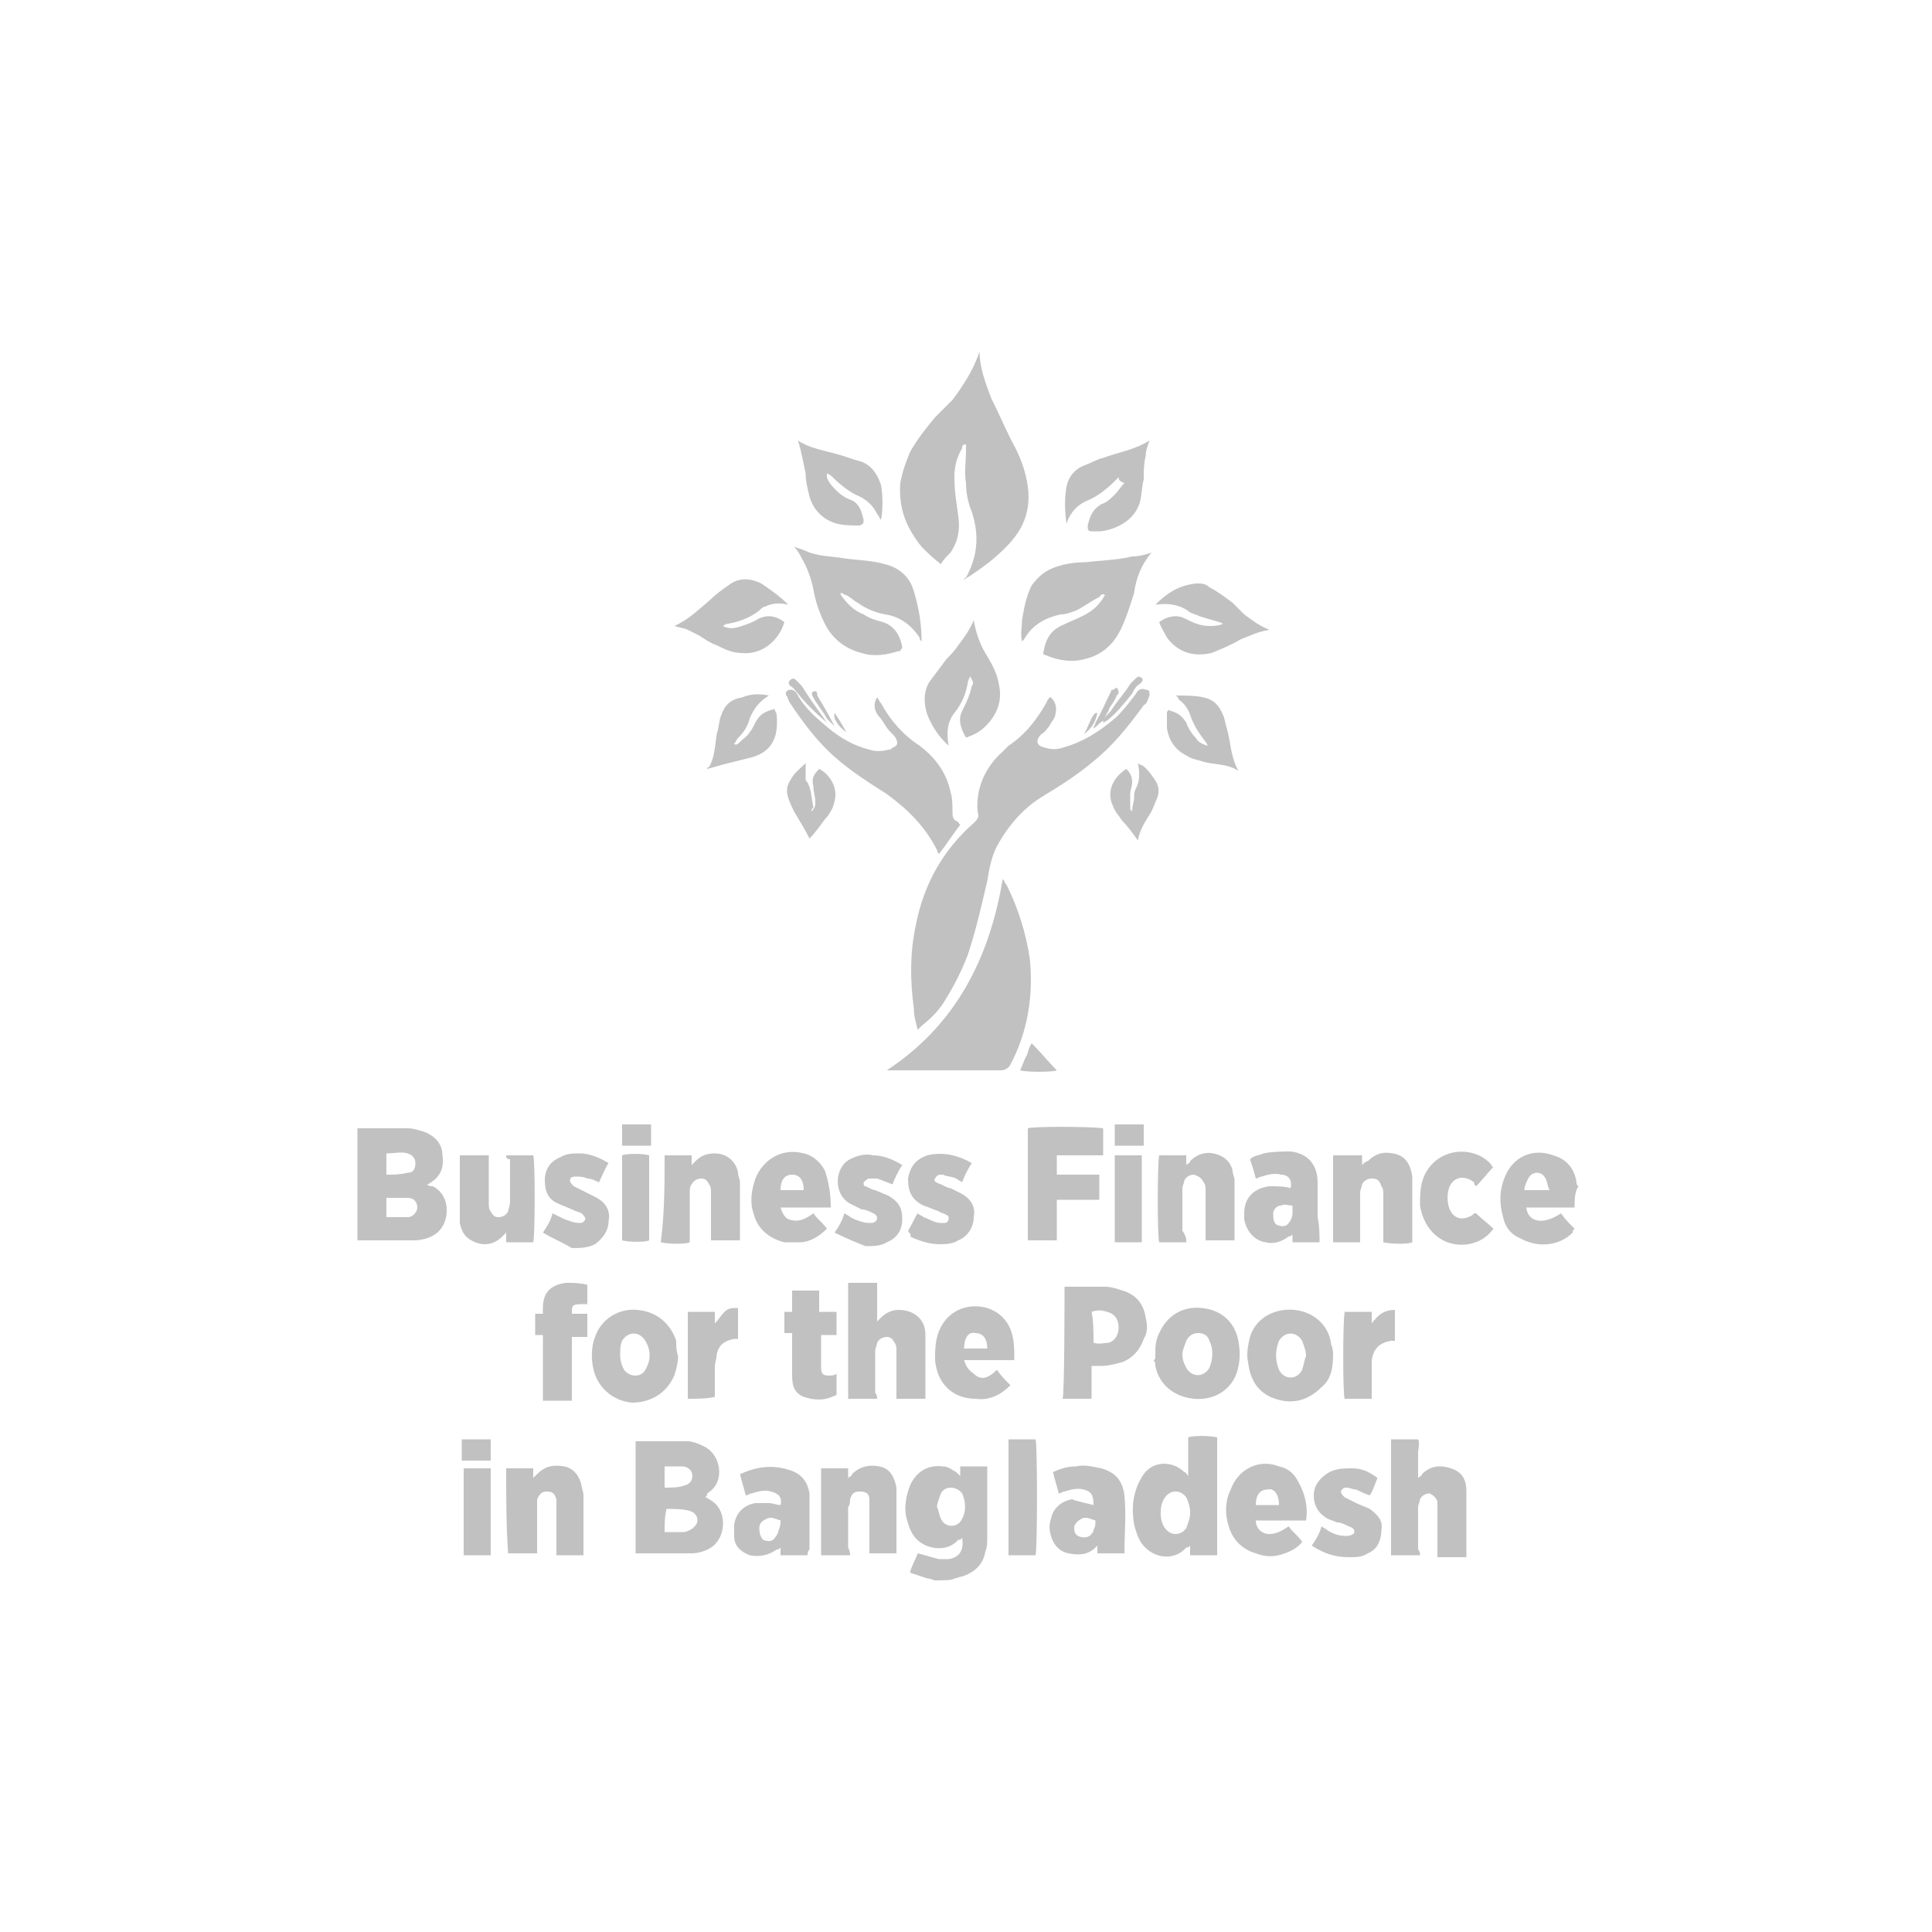 <svg xmlns="http://www.w3.org/2000/svg" xmlns:xlink="http://www.w3.org/1999/xlink" id="Layer_1" x="0px" y="0px" viewBox="0 0 100 100" style="enable-background:new 0 0 100 100;" xml:space="preserve"><style type="text/css">	.st0{fill:#C1C1C1;}</style><g>	<path class="st0" d="M18.5,58.4c0.9,0,1.7,0,2.6,0c0.3,0,0.6,0.1,0.9,0.2c0.5,0.2,0.9,0.6,0.9,1.2c0.1,0.6-0.1,1.1-0.6,1.4  c0,0-0.1,0.1-0.2,0.1c0.1,0.1,0.2,0.1,0.3,0.1c1,0.5,0.9,2,0.1,2.5c-0.3,0.2-0.7,0.3-1.1,0.3c-0.7,0-1.5,0-2.2,0  c-0.2,0-0.5,0-0.7,0C18.5,62.4,18.5,60.4,18.5,58.4z M20,63c0.4,0,0.7,0,1.1,0c0.3,0,0.5-0.3,0.5-0.5c0-0.3-0.2-0.5-0.5-0.5  c-0.4,0-0.7,0-1.1,0C20,62.3,20,62.6,20,63z M20,60.8c0.4,0,0.7,0,1.1-0.1c0.3,0,0.4-0.2,0.4-0.5c0-0.2-0.1-0.4-0.4-0.5  c-0.3-0.1-0.7,0-1.1,0c0,0.2,0,0.3,0,0.5C20,60.3,20,60.5,20,60.8z"></path>	<path class="st0" d="M48.4,81.8c-0.1,0-0.2-0.1-0.4-0.1c-0.3-0.1-0.6-0.2-0.9-0.3c0.1-0.4,0.3-0.7,0.4-1c0.4,0.1,0.7,0.2,1.1,0.3  c0.2,0,0.4,0,0.5,0c0.6-0.1,0.8-0.5,0.7-1.1c-0.1,0.1-0.1,0.1-0.2,0.1c-0.6,0.7-1.8,0.5-2.3-0.2c-0.2-0.3-0.3-0.6-0.4-1  c-0.1-0.5,0-1.1,0.2-1.6c0.3-0.7,0.9-1.1,1.7-1c0.3,0,0.5,0.2,0.7,0.3c0.1,0.1,0.1,0.1,0.2,0.2c0-0.2,0-0.3,0-0.5c0.5,0,1,0,1.4,0  c0,0.1,0,0.2,0,0.3c0,1.1,0,2.3,0,3.4c0,0.2,0,0.5-0.1,0.7c-0.1,0.7-0.6,1.1-1.2,1.3c-0.1,0-0.3,0.1-0.4,0.1  C49.3,81.8,48.8,81.8,48.4,81.8z M48.5,78c0.1,0.2,0.1,0.4,0.2,0.6c0.2,0.5,0.9,0.5,1.1,0c0.2-0.3,0.2-0.9,0-1.3  c-0.3-0.4-0.9-0.4-1.1,0C48.6,77.6,48.5,77.8,48.5,78z"></path>	<path class="st0" d="M81.5,62.5c-0.8,0-1.6,0-2.4,0c0,0-0.1,0-0.1,0c0.1,0.8,0.9,0.9,1.8,0.3c0.2,0.3,0.4,0.5,0.7,0.8  c-0.1,0.1-0.1,0.1-0.1,0.2c-0.7,0.7-1.8,0.8-2.7,0.3c-0.5-0.2-0.8-0.6-0.9-1.1c-0.2-0.7-0.2-1.4,0.1-2.1c0.4-1,1.4-1.5,2.5-1.1  c0.7,0.2,1.1,0.7,1.2,1.4c0,0.1,0,0.1,0.1,0.2C81.5,61.7,81.5,62.1,81.5,62.5z M80.2,61.6c-0.1-0.2-0.1-0.4-0.2-0.6  c-0.2-0.4-0.7-0.4-0.9,0c-0.1,0.2-0.2,0.4-0.2,0.6C79.3,61.6,79.7,61.6,80.2,61.6z"></path>	<path class="st0" d="M47.5,53.3c-0.1-0.4-0.2-0.7-0.2-1.1c-0.2-1.5-0.2-2.9,0.1-4.3c0.4-2.1,1.4-3.9,3-5.3c0.2-0.2,0.3-0.3,0.2-0.6  c-0.1-1.2,0.4-2.3,1.3-3.1c0.1-0.1,0.2-0.2,0.3-0.3c0.9-0.6,1.5-1.4,2-2.3c0-0.1,0.1-0.1,0.1-0.2c0,0,0,0,0.1,0  c0.3,0.3,0.3,0.6,0.2,1c-0.1,0.2-0.2,0.3-0.3,0.5c-0.1,0.1-0.2,0.3-0.4,0.4c-0.3,0.3-0.3,0.6,0.2,0.7c0.3,0.1,0.6,0.1,0.9,0  c1.1-0.3,2-0.9,2.8-1.6c0.4-0.4,0.7-0.8,1-1.2c0.1-0.2,0.3-0.3,0.5-0.2c0.2,0,0.2,0.1,0.2,0.3c-0.1,0.2-0.1,0.4-0.3,0.5  c-0.8,1.1-1.6,2.1-2.6,2.9C55.9,40,55,40.6,54,41.2c-1,0.6-1.8,1.5-2.4,2.6c-0.3,0.6-0.4,1.2-0.5,1.8c-0.3,1.3-0.6,2.6-1,3.8  c-0.3,0.8-0.7,1.6-1.2,2.4c-0.3,0.5-0.7,0.9-1.2,1.3C47.7,53.1,47.6,53.2,47.5,53.3z"></path>	<path class="st0" d="M50.7,18.2c0,0.8,0.3,1.6,0.6,2.4c0.4,0.8,0.7,1.5,1.1,2.3c0.4,0.7,0.7,1.5,0.8,2.3c0.1,0.7,0,1.4-0.3,2  c-0.4,0.8-1.1,1.4-1.7,1.9c-0.4,0.3-0.8,0.6-1.3,0.9c0,0,0,0,0,0c0,0,0-0.1,0.1-0.1c0.6-1.1,0.7-2.2,0.3-3.4  c-0.2-0.5-0.3-1-0.3-1.5c-0.1-0.6,0-1.1,0-1.7c0-0.1,0-0.2,0-0.3c-0.2,0-0.2,0.1-0.2,0.2c-0.3,0.5-0.4,1-0.4,1.5  c0,0.7,0.1,1.3,0.2,2c0.1,0.7,0,1.3-0.4,1.9c-0.2,0.2-0.4,0.4-0.5,0.6c-0.4-0.3-0.7-0.6-1-0.9c-0.8-1-1.2-2-1.1-3.3  c0.1-0.6,0.3-1.1,0.5-1.6c0.4-0.7,0.8-1.2,1.3-1.8c0.3-0.3,0.6-0.6,0.9-0.9C49.9,19.9,50.4,19.1,50.7,18.2z"></path>	<path class="st0" d="M51.9,45.5c0.1,0.1,0.1,0.2,0.2,0.3c0.6,1.2,1,2.5,1.2,3.8c0.2,1.9-0.1,3.8-1,5.5c-0.1,0.2-0.3,0.3-0.5,0.3  c-1.9,0-3.8,0-5.6,0c-0.1,0-0.2,0-0.3,0C49.4,53.1,51.2,49.7,51.9,45.5z"></path>	<path class="st0" d="M45.4,36.1c0.1,0.1,0.1,0.2,0.2,0.3c0.5,0.9,1.1,1.6,2,2.2c0.8,0.6,1.4,1.4,1.6,2.4c0.1,0.3,0.1,0.7,0.1,1  c0,0.2,0,0.4,0.2,0.5c0.1,0,0.1,0.1,0.2,0.2c-0.4,0.5-0.7,1-1.1,1.5c-0.1-0.1-0.1-0.2-0.1-0.2c-0.6-1.2-1.5-2.1-2.6-2.9  c-1.1-0.7-2.2-1.4-3.1-2.3c-0.7-0.7-1.3-1.5-1.9-2.4c-0.1-0.1-0.1-0.3-0.2-0.4c-0.1-0.2,0.1-0.3,0.2-0.3c0.2,0,0.3,0.1,0.4,0.3  c0.4,0.7,1,1.2,1.6,1.7c0.6,0.5,1.3,0.9,2.1,1.1c0.3,0.1,0.6,0.1,1,0c0.1,0,0.1,0,0.2-0.1c0.3-0.1,0.3-0.3,0.1-0.6  c-0.1-0.1-0.2-0.2-0.2-0.2c-0.2-0.2-0.3-0.4-0.5-0.7C45.2,36.8,45.2,36.4,45.4,36.1z"></path>	<path class="st0" d="M36.5,77.5c0.1,0,0.2,0.1,0.2,0.1c1,0.5,0.9,2,0.1,2.5c-0.3,0.2-0.7,0.3-1,0.3c-1,0-1.9,0-2.9,0  c0-1.9,0-3.9,0-5.8c0.1,0,0.1,0,0.1,0c0.9,0,1.8,0,2.6,0c0.2,0,0.5,0.1,0.7,0.2c0.5,0.2,0.8,0.6,0.9,1.1c0.1,0.6-0.1,1.1-0.6,1.4  C36.6,77.4,36.6,77.4,36.5,77.5C36.5,77.5,36.5,77.5,36.5,77.5z M34.4,79.3c0.3,0,0.6,0,0.9,0c0.1,0,0.2,0,0.4-0.1  c0.2-0.1,0.4-0.3,0.4-0.5c0-0.2-0.1-0.4-0.4-0.5c-0.4-0.1-0.8-0.1-1.2-0.1C34.4,78.5,34.4,78.9,34.4,79.3z M34.4,77  c0.3,0,0.7,0,1-0.1c0.4-0.1,0.5-0.4,0.4-0.7c-0.1-0.2-0.3-0.3-0.5-0.3c-0.3,0-0.6,0-0.9,0C34.4,76.3,34.4,76.6,34.4,77z"></path>	<path class="st0" d="M47.7,33.2c-0.1-0.1-0.1-0.1-0.1-0.2c-0.4-0.6-1-1.1-1.8-1.2c-0.5-0.1-1-0.3-1.4-0.6c-0.2-0.1-0.4-0.3-0.6-0.4  c-0.1,0-0.2-0.1-0.2-0.1c0,0,0,0-0.1,0c0,0.1,0.1,0.2,0.1,0.2c0.3,0.4,0.6,0.7,1.1,0.9c0.3,0.2,0.6,0.3,1,0.4  c0.6,0.2,0.9,0.7,1,1.3c0,0.1-0.1,0.1-0.1,0.2c0,0-0.1,0-0.1,0c-0.6,0.2-1.3,0.3-1.9,0.1c-0.8-0.2-1.5-0.7-1.9-1.5  c-0.3-0.6-0.5-1.2-0.6-1.8c-0.1-0.5-0.3-1.1-0.6-1.6c-0.1-0.2-0.2-0.4-0.4-0.6c0.3,0.1,0.6,0.2,0.8,0.3c0.6,0.2,1.2,0.2,1.8,0.3  c0.7,0.1,1.4,0.1,2.1,0.3c0.8,0.2,1.3,0.7,1.5,1.4C47.6,31.6,47.7,32.4,47.7,33.2z"></path>	<path class="st0" d="M59.6,28.6c-0.5,0.6-0.8,1.3-0.9,2.1c-0.2,0.6-0.4,1.3-0.7,1.9c-0.4,0.8-1,1.3-1.8,1.5  c-0.7,0.2-1.4,0.1-2.1-0.2c0,0-0.1,0-0.1-0.1c0.1-0.6,0.3-1.1,0.9-1.4c0.4-0.2,0.7-0.3,1.1-0.5c0.4-0.2,0.7-0.4,1-0.8  c0.1-0.1,0.1-0.2,0.2-0.3c-0.2-0.1-0.2,0-0.3,0.1c-0.4,0.2-0.8,0.5-1.2,0.7c-0.3,0.1-0.5,0.2-0.8,0.2C54,32,53.4,32.4,53,33.1  c0,0,0,0-0.1,0.1c-0.1-0.4,0-0.7,0-1.1c0.1-0.6,0.2-1.2,0.5-1.8c0.3-0.4,0.6-0.7,1.1-0.9c0.5-0.2,1.1-0.3,1.7-0.3  c0.8-0.1,1.6-0.1,2.4-0.3C59,28.8,59.3,28.7,59.6,28.6z"></path>	<path class="st0" d="M63,80.5c-0.5,0-0.9,0-1.4,0c0-0.2,0-0.3,0-0.5c-0.1,0.1-0.1,0.1-0.2,0.1c-0.6,0.7-1.7,0.6-2.3-0.2  c-0.2-0.3-0.3-0.6-0.4-1c-0.1-0.6-0.1-1.2,0.1-1.8c0.1-0.3,0.2-0.5,0.4-0.8c0.5-0.7,1.5-0.7,2.1-0.1c0.1,0,0.1,0.1,0.2,0.2  c0-0.7,0-1.3,0-2c0.2-0.1,1.1-0.1,1.5,0C63,76.5,63,78.5,63,80.5z M61.6,78.3c0-0.3-0.1-0.6-0.2-0.8c-0.3-0.4-0.8-0.4-1.1,0  c-0.3,0.4-0.3,1.2,0,1.6c0.3,0.4,0.8,0.4,1.1,0C61.5,78.8,61.6,78.6,61.6,78.3z"></path>	<path class="st0" d="M55.1,66.6c0.1,0,0.1,0,0.2,0c0.6,0,1.3,0,1.9,0c0.3,0,0.6,0.1,0.9,0.2c0.7,0.2,1.1,0.7,1.2,1.4  c0.1,0.4,0.1,0.8-0.1,1.1c-0.2,0.6-0.6,1-1.1,1.2c-0.4,0.1-0.7,0.2-1.1,0.2c-0.2,0-0.3,0-0.5,0c0,0.6,0,1.1,0,1.7  c-0.3,0-0.5,0-0.8,0c-0.2,0-0.5,0-0.7,0C55.1,72.2,55.1,66.9,55.1,66.6z M56.6,69.5c0.3,0.1,0.6,0,0.8,0c0.3-0.1,0.5-0.4,0.5-0.8  c0-0.4-0.2-0.7-0.6-0.8c-0.3-0.1-0.5-0.1-0.8,0C56.6,68.4,56.6,68.9,56.6,69.5z"></path>	<path class="st0" d="M45.4,72.4c-0.5,0-1,0-1.5,0c0-2,0-4,0-6c0.5,0,0.9,0,1.5,0c0,0.3,0,0.7,0,1c0,0.3,0,0.7,0,1  c0.1-0.1,0.2-0.2,0.2-0.2c0.4-0.4,0.9-0.5,1.5-0.3c0.5,0.2,0.8,0.6,0.8,1.2c0,0.1,0,0.2,0,0.3c0,0.9,0,1.8,0,2.7c0,0.1,0,0.2,0,0.3  c-0.5,0-1,0-1.5,0c0-0.1,0-0.2,0-0.3c0-0.7,0-1.5,0-2.2c0-0.1,0-0.3-0.1-0.4c-0.1-0.2-0.2-0.3-0.4-0.3c-0.2,0-0.4,0.1-0.5,0.3  c0,0.1-0.1,0.3-0.1,0.4c0,0.7,0,1.5,0,2.2C45.4,72.2,45.4,72.3,45.4,72.4z"></path>	<path class="st0" d="M73.5,80.5c-0.5,0-1,0-1.5,0c0-2,0-4,0-6c0.2,0,0.5,0,0.7,0c0.2,0,0.5,0,0.7,0c0.1,0.2,0,0.5,0,0.7  c0,0.2,0,0.4,0,0.6c0,0.2,0,0.4,0,0.7c0.1-0.1,0.2-0.1,0.2-0.2c0.4-0.4,0.9-0.5,1.5-0.3c0.6,0.2,0.8,0.6,0.8,1.2c0,0.1,0,0.2,0,0.3  c0,0.9,0,1.9,0,2.8c0,0.1,0,0.2,0,0.3c-0.5,0-1,0-1.5,0c0-0.1,0-0.2,0-0.3c0-0.7,0-1.5,0-2.2c0-0.1,0-0.3,0-0.4  c-0.1-0.2-0.2-0.3-0.4-0.4c-0.2,0-0.4,0.1-0.5,0.3c0,0.1-0.1,0.3-0.1,0.4c0,0.7,0,1.5,0,2.2C73.5,80.3,73.5,80.4,73.5,80.5z"></path>	<path class="st0" d="M57.1,59.8c-0.8,0-1.6,0-2.4,0c0,0.3,0,0.7,0,1c0.7,0,1.5,0,2.2,0c0,0.4,0,0.8,0,1.3c-0.7,0-1.4,0-2.2,0  c0,0.7,0,1.4,0,2.1c-0.5,0-1,0-1.5,0c0-1.9,0-3.9,0-5.8c0.2-0.1,3.2-0.1,3.9,0C57.1,58.9,57.1,59.3,57.1,59.8z"></path>	<path class="st0" d="M69,64.3c0-1.5,0-3,0-4.5c0.5,0,1,0,1.5,0c0,0.2,0,0.3,0,0.5c0.1-0.1,0.2-0.2,0.3-0.2c0.4-0.4,0.8-0.5,1.3-0.4  c0.6,0.1,0.9,0.5,1,1.2c0,0.1,0,0.1,0,0.2c0,1,0,2,0,3.1c0,0,0,0.1,0,0.1c-0.2,0.1-1.1,0.1-1.5,0c0-0.1,0-0.2,0-0.3  c0-0.7,0-1.5,0-2.2c0-0.1,0-0.3-0.1-0.4C71.4,61.1,71.3,61,71,61c-0.2,0-0.4,0.1-0.5,0.3c0,0.1-0.1,0.3-0.1,0.4c0,0.7,0,1.5,0,2.2  c0,0.1,0,0.2,0,0.4C70,64.3,69.5,64.3,69,64.3z"></path>	<path class="st0" d="M61.4,64.3c-0.5,0-1,0-1.4,0c-0.1-0.2-0.1-4.1,0-4.5c0.5,0,1,0,1.4,0c0,0.2,0,0.3,0,0.5  c0.1-0.1,0.2-0.1,0.2-0.2c0.3-0.3,0.7-0.5,1.2-0.4c0.5,0.1,0.9,0.4,1,0.9c0,0.2,0.1,0.3,0.1,0.5c0,1,0,2,0,2.9c0,0.1,0,0.1,0,0.2  c-0.5,0-1,0-1.5,0c0-0.1,0-0.3,0-0.4c0-0.7,0-1.5,0-2.2c0-0.1,0-0.3-0.1-0.4c-0.1-0.2-0.2-0.3-0.5-0.4c-0.2,0-0.4,0.1-0.5,0.3  c0,0.1-0.1,0.3-0.1,0.4c0,0.7,0,1.5,0,2.2C61.4,64,61.4,64.1,61.4,64.3z"></path>	<path class="st0" d="M26.2,59.8c0.5,0,1,0,1.4,0c0.1,0.2,0.1,4.1,0,4.5c-0.5,0-0.9,0-1.4,0c0-0.2,0-0.3,0-0.5  c-0.1,0.1-0.2,0.2-0.2,0.2c-0.4,0.4-0.9,0.5-1.4,0.3c-0.5-0.2-0.7-0.5-0.8-1c0-0.1,0-0.3,0-0.4c0-1,0-1.9,0-2.9c0-0.1,0-0.1,0-0.2  c0.5,0,0.9,0,1.5,0c0,0.1,0,0.2,0,0.3c0,0.7,0,1.5,0,2.2c0,0.1,0,0.3,0.1,0.4c0.1,0.2,0.2,0.3,0.4,0.3c0.2,0,0.4-0.1,0.5-0.3  c0-0.1,0.1-0.3,0.1-0.5c0-0.7,0-1.4,0-2.2C26.2,60,26.2,59.9,26.2,59.8z"></path>	<path class="st0" d="M34.4,59.8c0.5,0,1,0,1.4,0c0,0.2,0,0.3,0,0.5c0.1-0.1,0.2-0.2,0.2-0.2c0.3-0.3,0.6-0.4,1-0.4  c0.6,0,1.1,0.4,1.2,1c0,0.2,0.1,0.3,0.1,0.5c0,0.9,0,1.9,0,2.8c0,0.1,0,0.1,0,0.2c-0.5,0-0.9,0-1.5,0c0-0.1,0-0.2,0-0.3  c0-0.7,0-1.5,0-2.2c0-0.1,0-0.3-0.1-0.4c-0.1-0.2-0.2-0.3-0.4-0.3c-0.2,0-0.4,0.1-0.5,0.3c-0.1,0.1-0.1,0.3-0.1,0.5  c0,0.7,0,1.4,0,2.2c0,0.1,0,0.2,0,0.3c-0.2,0.1-1.1,0.1-1.5,0C34.4,62.8,34.4,61.3,34.4,59.8z"></path>	<path class="st0" d="M44,80.5c-0.5,0-1,0-1.5,0c0-1.5,0-3,0-4.5c0.5,0,1,0,1.4,0c0,0.2,0,0.3,0,0.5c0.1-0.1,0.2-0.1,0.2-0.2  c0.4-0.4,0.9-0.5,1.4-0.4c0.6,0.1,0.8,0.6,0.9,1.1c0,0.1,0,0.1,0,0.2c0,1,0,2.1,0,3.1c0,0,0,0.1,0,0.1c-0.5,0-0.9,0-1.4,0  c0-0.1,0-0.2,0-0.3c0-0.7,0-1.5,0-2.2c0-0.1,0-0.2,0-0.3c0-0.3-0.2-0.4-0.5-0.4c-0.3,0-0.4,0.1-0.5,0.4c0,0.1,0,0.3-0.1,0.4  c0,0.7,0,1.4,0,2.1C44,80.3,44,80.4,44,80.5z"></path>	<path class="st0" d="M26.2,76c0.5,0,1,0,1.4,0c0,0.2,0,0.3,0,0.5c0.1-0.1,0.1-0.1,0.2-0.2c0.4-0.4,0.8-0.5,1.4-0.4  c0.5,0.1,0.8,0.5,0.9,1c0,0.1,0.1,0.3,0.1,0.5c0,1,0,1.9,0,2.9c0,0.1,0,0.1,0,0.2c-0.5,0-0.9,0-1.4,0c0-0.1,0-0.2,0-0.3  c0-0.7,0-1.5,0-2.2c0-0.1,0-0.2,0-0.4c-0.1-0.3-0.2-0.4-0.5-0.4c-0.3,0-0.4,0.2-0.5,0.4c0,0.1,0,0.2,0,0.3c0,0.7,0,1.5,0,2.2  c0,0.1,0,0.2,0,0.3c-0.5,0-1,0-1.5,0C26.2,79,26.2,77.5,26.2,76z"></path>	<path class="st0" d="M59.8,70.1c0-0.4,0-0.7,0.2-1.1c0.4-0.9,1.2-1.4,2.2-1.3c1,0.1,1.7,0.7,1.9,1.7c0.1,0.6,0.1,1.1-0.1,1.7  c-0.3,0.8-1.1,1.4-2.2,1.3c-1-0.1-1.8-0.7-2-1.7c0-0.1,0-0.2-0.1-0.3C59.8,70.4,59.8,70.3,59.8,70.1z M61.2,70.1  c0,0.3,0.1,0.5,0.2,0.7c0.3,0.5,0.9,0.5,1.2,0c0.2-0.5,0.2-1,0-1.4c-0.1-0.3-0.3-0.4-0.6-0.4c-0.3,0-0.5,0.2-0.6,0.4  C61.3,69.7,61.2,69.9,61.2,70.1z"></path>	<path class="st0" d="M69,70.1c0,0.7-0.1,1.3-0.6,1.7c-0.7,0.7-1.5,0.9-2.4,0.6c-0.9-0.3-1.3-1-1.4-1.9c-0.1-0.4,0-0.9,0.1-1.3  c0.3-1,1.3-1.5,2.3-1.4c1,0.1,1.8,0.8,1.9,1.8C69,69.8,69,70,69,70.1z M67.6,70.2c0-0.3-0.1-0.5-0.2-0.8c-0.3-0.5-0.9-0.5-1.2,0  c-0.2,0.5-0.2,1,0,1.5c0.1,0.2,0.3,0.4,0.6,0.4c0.3,0,0.5-0.2,0.6-0.4C67.5,70.6,67.5,70.4,67.6,70.2z"></path>	<path class="st0" d="M35.1,70.2c0,0.3-0.1,0.7-0.2,1c-0.4,0.9-1.2,1.4-2.2,1.4c-1-0.1-1.8-0.8-2-1.8c-0.1-0.5-0.1-1.1,0.1-1.6  c0.3-0.9,1.2-1.5,2.2-1.4c1,0.1,1.7,0.7,2,1.6C35,69.7,35,69.9,35.1,70.2z M32.1,70.1c0,0.4,0.1,0.6,0.2,0.8c0.3,0.4,0.9,0.4,1.1,0  c0.3-0.5,0.3-1,0-1.5c-0.3-0.5-0.9-0.5-1.2,0C32.1,69.6,32.1,69.9,32.1,70.1z"></path>	<path class="st0" d="M41.8,80.5c-0.5,0-1,0-1.4,0c0-0.1,0-0.2,0-0.4c-0.1,0.1-0.1,0.1-0.2,0.1c-0.4,0.3-0.9,0.4-1.4,0.3  c-0.5-0.2-0.8-0.5-0.8-1c0-0.2,0-0.4,0-0.6c0.1-0.6,0.5-1,1.1-1.1c0.2,0,0.5,0,0.7,0c0.2,0,0.4,0.1,0.6,0.1  c0.1-0.4-0.1-0.6-0.5-0.7c-0.3-0.1-0.7,0-1,0.1c-0.1,0-0.2,0.1-0.3,0.1c-0.1-0.4-0.2-0.7-0.3-1.1c0.9-0.4,1.7-0.5,2.6-0.2  c0.6,0.2,0.9,0.6,1,1.2c0,0.2,0,0.4,0,0.6c0,0.8,0,1.5,0,2.3C41.8,80.3,41.8,80.4,41.8,80.5z M40.4,78.7c-0.3-0.1-0.5-0.2-0.7-0.1  c-0.2,0.1-0.4,0.2-0.4,0.5c0,0.3,0.1,0.5,0.2,0.6c0.2,0.1,0.5,0.1,0.6-0.1c0.1-0.1,0.2-0.3,0.2-0.4C40.4,79,40.4,78.8,40.4,78.7z"></path>	<path class="st0" d="M56.6,77.9c0-0.5-0.1-0.7-0.5-0.8c-0.3-0.1-0.7,0-1,0.1c-0.1,0-0.2,0.1-0.3,0.1c-0.1-0.4-0.2-0.7-0.3-1.1  c0.4-0.2,0.8-0.3,1.2-0.3c0.4-0.1,0.8,0,1.3,0.1c0.7,0.2,1.1,0.6,1.2,1.4c0.1,1,0,2,0,3c-0.5,0-0.9,0-1.4,0c0-0.1,0-0.2,0-0.4  c-0.1,0.1-0.1,0.1-0.1,0.1c-0.4,0.4-0.9,0.4-1.4,0.3c-0.5-0.1-0.8-0.5-0.9-0.9c-0.1-0.3-0.1-0.6,0-0.9c0.1-0.5,0.5-0.9,1.1-1  C55.7,77.7,56.2,77.8,56.6,77.9z M56.7,78.7c-0.3-0.1-0.5-0.2-0.7-0.1c-0.2,0.1-0.3,0.2-0.4,0.4c0,0.2,0,0.4,0.2,0.5  c0.2,0.1,0.4,0.1,0.6,0c0.1-0.1,0.2-0.2,0.2-0.3C56.7,79,56.7,78.9,56.7,78.7z"></path>	<path class="st0" d="M68.3,64.3c-0.5,0-1,0-1.4,0c0-0.1,0-0.2,0-0.4C66.8,64,66.7,64,66.7,64c-0.4,0.3-0.8,0.4-1.2,0.3  c-0.6-0.1-1-0.6-1.1-1.2c0-0.1,0-0.2,0-0.3c0-0.8,0.5-1.3,1.3-1.4c0.4,0,0.8,0,1.1,0.1c0.1-0.4-0.1-0.7-0.5-0.7  c-0.3-0.1-0.7,0-1,0.1c-0.1,0-0.2,0.1-0.3,0.1c-0.1-0.4-0.2-0.7-0.3-1c0.2-0.2,0.5-0.2,0.7-0.3c0.5-0.1,1-0.1,1.4-0.1  c0.9,0.1,1.4,0.7,1.4,1.6c0,0.6,0,1.2,0,1.8C68.3,63.5,68.3,63.9,68.3,64.3z M66.9,62.4c-0.2,0-0.4-0.1-0.6,0  c-0.2,0-0.4,0.2-0.4,0.4c0,0.2,0,0.5,0.2,0.6c0.2,0.1,0.5,0.1,0.6-0.1c0.1-0.1,0.2-0.3,0.2-0.5C66.9,62.7,66.9,62.6,66.9,62.4z"></path>	<path class="st0" d="M50.2,35c0,0.1-0.1,0.2-0.1,0.3c-0.1,0.6-0.3,1.1-0.7,1.6c-0.4,0.5-0.4,1.1-0.3,1.7c-0.1-0.1-0.1-0.1-0.2-0.2  c-0.4-0.4-0.7-0.9-0.9-1.4c-0.2-0.6-0.2-1.2,0.1-1.7c0.3-0.4,0.6-0.8,0.9-1.2c0.2-0.2,0.4-0.4,0.6-0.7c0.3-0.4,0.6-0.8,0.8-1.3  c0.1,0.6,0.3,1.2,0.6,1.7c0.3,0.5,0.6,1,0.7,1.6c0.2,0.9-0.1,1.6-0.7,2.2c-0.2,0.2-0.5,0.4-0.8,0.5c-0.2,0.1-0.2,0.1-0.3-0.1  c-0.2-0.4-0.3-0.8-0.1-1.2c0.2-0.4,0.4-0.8,0.5-1.3C50.4,35.4,50.4,35.3,50.2,35z"></path>	<path class="st0" d="M43,62.5c-0.9,0-1.7,0-2.6,0c0.1,0.3,0.2,0.5,0.4,0.6c0.5,0.2,0.9,0,1.3-0.3c0.2,0.3,0.5,0.5,0.7,0.8  c-0.4,0.4-0.9,0.7-1.4,0.7c-0.3,0-0.6,0-0.8,0c-0.8-0.2-1.4-0.7-1.6-1.5c-0.2-0.6-0.1-1.2,0.1-1.8c0.4-1,1.4-1.6,2.5-1.3  c0.5,0.1,0.9,0.5,1.1,0.9C42.9,61.2,43,61.8,43,62.5z M41.6,61.6c0-0.5-0.2-0.8-0.6-0.8c-0.4,0-0.6,0.3-0.6,0.8  C40.8,61.6,41.2,61.6,41.6,61.6z"></path>	<path class="st0" d="M51.6,70.9c0.2,0.3,0.5,0.6,0.7,0.8c-0.5,0.5-1.1,0.8-1.8,0.7c-1.2,0-2-0.8-2.1-2c0-0.5,0-1,0.2-1.5  c0.4-1,1.4-1.5,2.5-1.2c0.6,0.2,1,0.6,1.2,1.1c0.2,0.5,0.2,1,0.2,1.6c-0.9,0-1.7,0-2.6,0c0.1,0.3,0.2,0.5,0.5,0.7  C50.8,71.5,51.2,71.3,51.6,70.9z M49.9,69.8c0.4,0,0.8,0,1.2,0c0-0.6-0.3-0.8-0.6-0.8C50.1,68.9,49.9,69.3,49.9,69.8z"></path>	<path class="st0" d="M67.6,78.7c-0.9,0-1.7,0-2.6,0c0,0.4,0.3,0.7,0.7,0.7c0.4,0,0.7-0.2,1-0.4c0.2,0.3,0.5,0.5,0.7,0.8  c-0.2,0.3-0.6,0.5-0.9,0.6c-0.5,0.2-1,0.2-1.5,0c-0.7-0.2-1.2-0.7-1.4-1.4c-0.2-0.6-0.2-1.3,0.1-1.9c0.4-1.1,1.5-1.6,2.5-1.2  c0.5,0.1,0.8,0.4,1,0.8C67.6,77.4,67.7,78.1,67.6,78.7z M66.2,77.9c0-0.6-0.3-0.9-0.6-0.8c-0.4,0-0.6,0.3-0.6,0.8  C65.4,77.9,65.8,77.9,66.2,77.9z"></path>	<path class="st0" d="M60,32.2c0.4-0.3,0.9-0.4,1.3-0.2c0.4,0.2,0.8,0.4,1.3,0.4c0.2,0,0.4,0,0.7-0.1c-0.1-0.1-0.2-0.1-0.2-0.1  c-0.3-0.1-0.7-0.2-1-0.3c-0.2-0.1-0.3-0.1-0.5-0.2c-0.5-0.4-1.1-0.5-1.8-0.4c0.6-0.6,1.2-1,2.1-1.1c0.3,0,0.5,0,0.7,0.2  c0.4,0.2,0.8,0.5,1.2,0.8c0.2,0.2,0.4,0.4,0.6,0.6c0.4,0.3,0.8,0.6,1.3,0.8c-0.6,0.1-1,0.3-1.5,0.5c-0.5,0.3-1,0.5-1.5,0.7  c-0.9,0.2-1.7,0-2.3-0.8C60.3,32.8,60.1,32.5,60,32.2z"></path>	<path class="st0" d="M40.8,31.3c-0.4-0.1-0.8-0.1-1.2,0.1c-0.1,0-0.2,0.1-0.3,0.2c-0.5,0.4-1.1,0.6-1.7,0.7c-0.1,0-0.1,0.1-0.2,0.1  c0.4,0.2,0.7,0.1,1,0c0.3-0.1,0.6-0.2,0.9-0.4c0.5-0.2,0.9-0.1,1.3,0.2c-0.3,1-1.2,1.7-2.2,1.6c-0.5,0-0.9-0.2-1.3-0.4  c-0.3-0.1-0.6-0.3-0.9-0.5c-0.2-0.1-0.4-0.2-0.6-0.3c-0.2-0.1-0.4-0.1-0.7-0.2c0.7-0.3,1.2-0.8,1.8-1.3c0.3-0.3,0.7-0.6,1-0.8  c0.5-0.4,1.1-0.4,1.7-0.1C40,30.6,40.4,30.9,40.8,31.3z"></path>	<path class="st0" d="M41.3,22.8c0.6,0.4,1.3,0.5,2,0.7c0.4,0.1,0.9,0.3,1.3,0.4c0.5,0.2,0.8,0.6,1,1.2c0.1,0.5,0.1,1.4,0,1.8  c-0.1-0.1-0.1-0.2-0.2-0.3c-0.2-0.4-0.5-0.7-0.9-0.9c-0.5-0.2-1-0.6-1.4-1c-0.1-0.1-0.1-0.1-0.3-0.2c0,0.1,0,0.2,0,0.2  c0.1,0.3,0.3,0.5,0.5,0.7c0.2,0.2,0.5,0.4,0.8,0.5c0.4,0.2,0.5,0.6,0.6,1c0,0.2,0,0.2-0.2,0.3c-0.4,0-0.8,0-1.2-0.1  c-0.7-0.2-1.2-0.7-1.4-1.4c-0.1-0.4-0.2-0.8-0.2-1.2C41.6,24.1,41.5,23.4,41.3,22.8z"></path>	<path class="st0" d="M57.9,24.7c-0.1,0.1-0.1,0.1-0.2,0.2c-0.4,0.4-0.9,0.8-1.4,1c-0.5,0.2-0.9,0.6-1.1,1.2c-0.1-0.7-0.1-1.3,0-1.9  c0.1-0.5,0.4-0.9,0.9-1.1c0.3-0.1,0.6-0.3,1-0.4c0.8-0.3,1.6-0.4,2.4-0.9c-0.1,0.3-0.2,0.5-0.2,0.8c-0.1,0.4-0.1,0.8-0.1,1.2  c-0.1,0.4-0.1,0.8-0.2,1.2c-0.3,1-1.3,1.4-2,1.5c-0.2,0-0.4,0-0.5,0c-0.2,0-0.2-0.1-0.2-0.3c0.1-0.4,0.2-0.8,0.7-1.1  c0.3-0.1,0.5-0.3,0.7-0.5c0.2-0.2,0.3-0.4,0.5-0.6C57.9,24.9,57.9,24.8,57.9,24.7C57.9,24.7,57.9,24.7,57.9,24.7z"></path>	<path class="st0" d="M47,63.7c0.2-0.3,0.3-0.6,0.5-0.9c0.1,0.1,0.2,0.1,0.3,0.2c0.3,0.1,0.6,0.3,0.9,0.3c0.1,0,0.2,0,0.2,0  c0.1,0,0.2-0.1,0.2-0.2c0-0.1,0-0.2-0.1-0.2c-0.1-0.1-0.3-0.1-0.4-0.2c-0.3-0.1-0.5-0.2-0.8-0.3c-0.6-0.3-0.8-0.7-0.8-1.4  c0.1-0.6,0.4-1,1-1.2c0.8-0.2,1.6,0,2.3,0.4c-0.2,0.3-0.4,0.7-0.5,1c-0.1-0.1-0.2-0.1-0.3-0.2c-0.2-0.1-0.5-0.1-0.7-0.2  c-0.2,0-0.3,0-0.4,0.2c-0.1,0.1,0,0.2,0.3,0.3c0.2,0.1,0.4,0.2,0.5,0.2c0.2,0.1,0.4,0.2,0.6,0.3c0.5,0.3,0.7,0.7,0.6,1.2  c0,0.5-0.3,1-0.8,1.2c-0.3,0.2-0.7,0.2-1,0.2c-0.5,0-1.1-0.2-1.5-0.4C47.2,63.9,47.1,63.9,47,63.7C47,63.8,47,63.8,47,63.7z"></path>	<path class="st0" d="M43.2,63.8c0.2-0.3,0.4-0.6,0.5-1c0.2,0.1,0.3,0.2,0.5,0.3c0.3,0.1,0.5,0.2,0.8,0.2c0.2,0,0.3,0,0.4-0.2  c0-0.1,0-0.2-0.2-0.3c-0.2-0.1-0.4-0.2-0.6-0.2c-0.2-0.1-0.4-0.2-0.6-0.3c-0.9-0.5-0.8-1.9,0-2.3c0.4-0.2,0.8-0.3,1.2-0.2  c0.5,0,1,0.2,1.5,0.5c-0.2,0.3-0.4,0.7-0.5,1c-0.3-0.1-0.5-0.2-0.8-0.3c-0.1,0-0.3,0-0.4,0c-0.1,0-0.2,0.1-0.3,0.2  c0,0.1,0,0.2,0.1,0.2c0.2,0.1,0.4,0.2,0.5,0.2c0.2,0.1,0.5,0.2,0.7,0.3c0.5,0.3,0.7,0.6,0.7,1.2c0,0.6-0.3,1-0.8,1.2  c-0.3,0.2-0.7,0.2-1.1,0.2C44.3,64.3,43.8,64.1,43.2,63.8z"></path>	<path class="st0" d="M28.1,63.8c0.2-0.3,0.4-0.6,0.5-1c0.2,0.1,0.4,0.2,0.6,0.3c0.3,0.1,0.5,0.2,0.8,0.2c0.1,0,0.2,0,0.3-0.2  c0-0.1-0.1-0.2-0.2-0.3c-0.2-0.1-0.3-0.1-0.5-0.2c-0.2-0.1-0.5-0.2-0.7-0.3c-0.5-0.2-0.7-0.6-0.7-1.2c0-0.6,0.3-1,0.8-1.2  c0.3-0.2,0.7-0.2,1-0.2c0.5,0,1,0.2,1.5,0.5c-0.2,0.3-0.3,0.6-0.5,1c-0.2-0.1-0.4-0.2-0.6-0.2c-0.2-0.1-0.4-0.1-0.6-0.1  c-0.1,0-0.3,0-0.3,0.2c0,0.1,0.1,0.2,0.2,0.3c0.2,0.1,0.4,0.2,0.6,0.3c0.2,0.1,0.4,0.2,0.6,0.3c0.5,0.3,0.7,0.7,0.6,1.2  c0,0.5-0.3,0.9-0.7,1.2c-0.4,0.2-0.8,0.2-1.2,0.2C29.1,64.3,28.6,64.1,28.1,63.8z"></path>	<path class="st0" d="M70.9,77.4c-0.3-0.1-0.5-0.2-0.7-0.3c-0.2,0-0.3-0.1-0.5-0.1c-0.1,0-0.2,0-0.3,0.2c0,0.1,0.1,0.2,0.2,0.3  c0.2,0.1,0.4,0.2,0.6,0.3c0.2,0.1,0.5,0.2,0.7,0.3c0.4,0.3,0.7,0.6,0.6,1.1c0,0.5-0.2,1-0.7,1.2c-0.3,0.2-0.6,0.2-1,0.2  c-0.7,0-1.3-0.2-1.9-0.6c0.2-0.3,0.4-0.6,0.5-1c0.1,0.1,0.2,0.1,0.3,0.2c0.3,0.2,0.6,0.3,1,0.3c0.2,0,0.4-0.1,0.4-0.2  c0-0.1,0-0.2-0.3-0.3c-0.2-0.1-0.4-0.2-0.6-0.2c-0.2-0.1-0.3-0.1-0.5-0.2c-0.5-0.3-0.7-0.7-0.7-1.2c0-0.5,0.3-0.9,0.8-1.2  c0.4-0.2,0.8-0.2,1.2-0.2c0.5,0,0.9,0.2,1.3,0.5C71.2,76.7,71.1,77.1,70.9,77.4z"></path>	<path class="st0" d="M28.1,69.1c-0.2,0-0.3,0-0.4,0c0-0.4,0-0.8,0-1.1c0.1,0,0.3,0,0.4,0c0-0.1,0-0.2,0-0.3c0-0.8,0.4-1.2,1.2-1.3  c0.4,0,0.7,0,1.1,0.1c0,0.4,0,0.7,0,1c-0.8,0-0.8,0-0.8,0.5c0.3,0,0.5,0,0.8,0c0,0.4,0,0.8,0,1.2c-0.3,0-0.5,0-0.8,0  c0,0.4,0,0.8,0,1.1c0,0.4,0,0.7,0,1.1c0,0.4,0,0.7,0,1.1c-0.5,0-1,0-1.5,0C28.1,71.3,28.1,70.2,28.1,69.1z"></path>	<path class="st0" d="M42.4,66.8c0,0.4,0,0.7,0,1.1c0.3,0,0.6,0,0.9,0c0,0.4,0,0.8,0,1.2c-0.3,0-0.5,0-0.8,0c0,0.1,0,0.1,0,0.1  c0,0.5,0,1.1,0,1.6c0,0.3,0.1,0.4,0.4,0.4c0.1,0,0.3,0,0.4-0.1c0,0.4,0,0.7,0,1.1c-0.6,0.3-1.1,0.3-1.7,0.1  c-0.5-0.2-0.6-0.6-0.6-1.1c0-0.6,0-1.2,0-1.8c0-0.1,0-0.2,0-0.4c-0.1,0-0.3,0-0.4,0c0-0.4,0-0.7,0-1.1c0.1,0,0.3,0,0.4,0  c0-0.4,0-0.7,0-1.1C41.5,66.8,41.9,66.8,42.4,66.8z"></path>	<path class="st0" d="M76.4,61.4c-0.1-0.1-0.1-0.1-0.1-0.2c-0.5-0.4-1.1-0.3-1.3,0.3c-0.1,0.3-0.1,0.7,0,1c0.2,0.6,0.7,0.7,1.2,0.4  c0.1-0.1,0.1-0.1,0.2-0.1c0.3,0.3,0.6,0.5,0.9,0.8C77,64,76.6,64.3,76,64.4c-1.3,0.2-2.3-0.7-2.5-2c0-0.5,0-1,0.2-1.5  c0.7-1.6,2.7-1.6,3.5-0.6c0,0,0,0.1,0.1,0.1C77,60.7,76.8,61,76.4,61.4z"></path>	<path class="st0" d="M52.2,80.5c0-2,0-4,0-6c0.5,0,0.9,0,1.4,0c0.1,0.2,0.1,5.7,0,6C53.1,80.5,52.7,80.5,52.2,80.5z"></path>	<path class="st0" d="M35.6,72.4c0-1.5,0-3,0-4.5c0.5,0,0.9,0,1.4,0c0,0.2,0,0.4,0,0.6c0.2-0.2,0.3-0.4,0.5-0.6  c0.2-0.2,0.4-0.2,0.7-0.2c0,0.5,0,1,0,1.6c-0.1,0-0.2,0-0.2,0c-0.5,0.1-0.8,0.3-0.9,0.8c0,0.2-0.1,0.4-0.1,0.7c0,0.5,0,1,0,1.5  C36.6,72.4,36.1,72.4,35.6,72.4z"></path>	<path class="st0" d="M39.8,36c-0.5,0.3-0.8,0.7-1,1.2c-0.1,0.4-0.3,0.7-0.6,1c-0.1,0.1-0.1,0.2-0.2,0.3c0.1,0.1,0.2,0,0.3-0.1  c0.2-0.2,0.4-0.3,0.5-0.5c0.1-0.1,0.2-0.3,0.3-0.5c0.2-0.4,0.5-0.6,1-0.7c0,0.1,0.1,0.2,0.1,0.3c0.1,1.1-0.2,1.9-1.3,2.2  c-0.4,0.1-0.8,0.2-1.2,0.3c-0.4,0.1-0.7,0.2-1.1,0.3c0,0,0-0.1,0.1-0.1c0.3-0.5,0.3-1.1,0.4-1.7c0.1-0.3,0.1-0.6,0.2-0.9  c0.2-0.6,0.5-0.9,1.1-1C38.9,35.9,39.3,35.9,39.8,36z"></path>	<path class="st0" d="M60.8,36c0.6,0,1.1,0,1.5,0.1c0.5,0.1,0.8,0.4,1,0.9c0.1,0.2,0.1,0.4,0.2,0.7c0.2,0.7,0.2,1.5,0.6,2.2  c-0.6-0.4-1.3-0.3-1.9-0.5c-0.3-0.1-0.5-0.1-0.8-0.3c-0.6-0.3-0.9-0.8-1-1.4c0-0.3,0-0.5,0-0.8c0-0.1,0.1-0.2,0.2-0.1  c0.4,0.1,0.6,0.3,0.8,0.6c0.1,0.3,0.3,0.6,0.5,0.8c0.1,0.2,0.3,0.3,0.6,0.4c0-0.1-0.1-0.2-0.1-0.2c-0.3-0.4-0.6-0.8-0.8-1.4  c-0.1-0.3-0.3-0.6-0.6-0.8C61,36.1,60.9,36,60.8,36z"></path>	<path class="st0" d="M71,68.5c0.3-0.4,0.6-0.7,1.2-0.7c0,0.5,0,1,0,1.6c-0.1,0-0.1,0-0.2,0c-0.6,0.1-0.9,0.4-1,1c0,0.2,0,0.5,0,0.7  c0,0.4,0,0.9,0,1.3c-0.3,0-0.5,0-0.7,0c-0.2,0-0.5,0-0.7,0c-0.1-0.2-0.1-4,0-4.5c0.5,0,0.9,0,1.4,0C71,68.1,71,68.3,71,68.5z"></path>	<path class="st0" d="M59.1,64.3c-0.5,0-0.9,0-1.4,0c0-1.5,0-3,0-4.5c0.5,0,0.9,0,1.4,0C59.1,61.3,59.1,62.8,59.1,64.3z"></path>	<path class="st0" d="M32.2,64.2c0-1.5,0-3,0-4.4c0.2-0.1,1.1-0.1,1.4,0c0,1.5,0,3,0,4.4C33.4,64.3,32.6,64.3,32.2,64.2z"></path>	<path class="st0" d="M24,76c0.5,0,0.9,0,1.4,0c0,1.5,0,3,0,4.5c-0.5,0-0.9,0-1.4,0C24,79,24,77.5,24,76z"></path>	<path class="st0" d="M58.6,42c0-0.3,0.1-0.5,0.1-0.7c0-0.2,0-0.3,0.1-0.5c0.2-0.4,0.2-0.8,0.1-1.3c0.1,0.1,0.2,0.1,0.2,0.1  c0.3,0.2,0.5,0.5,0.7,0.8c0.2,0.3,0.2,0.6,0.1,0.9c-0.1,0.2-0.2,0.5-0.3,0.7c-0.3,0.5-0.6,0.9-0.7,1.5c-0.3-0.4-0.5-0.7-0.8-1  c-0.2-0.3-0.4-0.5-0.5-0.8c-0.3-0.6-0.1-1.4,0.7-1.9c0.2,0.2,0.3,0.4,0.3,0.7c0,0.2-0.1,0.4-0.1,0.6c0,0.2,0,0.4,0,0.7  C58.5,41.9,58.5,41.9,58.6,42z"></path>	<path class="st0" d="M42,42c0.2-0.2,0.2-0.3,0.2-0.5c0-0.3-0.1-0.5-0.1-0.8c-0.1-0.4,0-0.6,0.3-0.9c0.4,0.2,0.7,0.6,0.8,1  c0.1,0.4,0,0.7-0.1,1c-0.1,0.2-0.2,0.4-0.4,0.6c-0.3,0.4-0.5,0.7-0.8,1c-0.2-0.4-0.5-0.9-0.8-1.4c-0.1-0.2-0.2-0.4-0.3-0.7  c-0.1-0.3-0.1-0.6,0.1-0.9c0.2-0.4,0.5-0.6,0.8-0.9c0,0.3,0,0.5,0,0.8c0,0.1,0,0.1,0.1,0.2c0.2,0.4,0.2,0.8,0.3,1.3  C42,41.9,42,41.9,42,42z"></path>	<path class="st0" d="M23.9,74.5c0.5,0,1,0,1.5,0c0,0.4,0,0.7,0,1.1c-0.5,0-1,0-1.5,0C23.9,75.3,23.9,74.9,23.9,74.5z"></path>	<path class="st0" d="M57.7,58.2c0.5,0,1,0,1.5,0c0,0.4,0,0.7,0,1.1c-0.5,0-1,0-1.5,0C57.7,59,57.7,58.6,57.7,58.2z"></path>	<path class="st0" d="M32.2,58.2c0.5,0,1,0,1.5,0c0,0.4,0,0.7,0,1.1c-0.5,0-1,0-1.5,0C32.2,59,32.2,58.6,32.2,58.2z"></path>	<path class="st0" d="M53.4,54c0.5,0.5,0.9,1,1.3,1.4c-0.2,0.1-1.6,0.1-1.9,0c0.1-0.2,0.2-0.5,0.3-0.7C53.2,54.6,53.2,54.3,53.4,54z  "></path>	<path class="st0" d="M57.3,37c0.1-0.1,0.1-0.1,0.2-0.2c0.3-0.5,0.7-0.9,1-1.4c0.1-0.1,0.2-0.2,0.3-0.3c0.1-0.1,0.2-0.1,0.3,0  c0.1,0.1,0,0.2-0.1,0.3c-0.2,0.1-0.3,0.3-0.4,0.5c-0.4,0.5-0.8,1-1.3,1.4c-0.1,0-0.1,0.1-0.2,0.1c0-0.1,0-0.1,0-0.2l0,0  C57.2,37.2,57.2,37.1,57.3,37L57.3,37z"></path>	<path class="st0" d="M42.8,37.4c-0.6-0.5-1.1-1-1.5-1.5c-0.1-0.1-0.2-0.3-0.4-0.4c0,0,0,0,0,0c-0.1-0.1-0.1-0.2,0-0.3  c0.1-0.1,0.2-0.1,0.3,0c0.1,0.1,0.2,0.2,0.3,0.3C41.8,36,42.3,36.7,42.8,37.4z"></path>	<path class="st0" d="M57.1,37.3c-0.2,0.1-0.3,0.3-0.5,0.4c0,0,0,0,0,0c0-0.1,0.1-0.2,0.1-0.3c0.3-0.5,0.5-1,0.8-1.6  c0,0,0-0.1,0.1-0.1c0.1,0,0.1-0.1,0.2-0.1c0,0,0.1,0.1,0.1,0.2c0,0.1,0,0.1-0.1,0.2c-0.1,0.3-0.3,0.5-0.4,0.7  c0,0.1-0.1,0.2-0.1,0.2c0,0,0,0,0,0C57.2,37.1,57.2,37.2,57.1,37.3L57.1,37.3z"></path>	<path class="st0" d="M43.2,37.6c-0.1-0.1-0.3-0.3-0.4-0.4c-0.2-0.4-0.5-0.7-0.7-1.1c-0.1-0.1-0.1-0.3,0-0.3  c0.2-0.1,0.2,0.1,0.2,0.2C42.6,36.5,42.9,37,43.2,37.6C43.2,37.6,43.2,37.6,43.2,37.6z"></path>	<path class="st0" d="M56.1,38c0.2-0.3,0.3-0.7,0.5-1c0.1-0.1,0.1-0.1,0.2-0.1C56.7,37.4,56.5,37.7,56.1,38C56.1,38,56.1,38,56.1,38  z"></path>	<path class="st0" d="M43.2,36.9C43.2,36.9,43.2,36.9,43.2,36.9c0.2,0.3,0.4,0.6,0.6,1C43.4,37.6,43.1,37.2,43.2,36.9z"></path></g></svg>